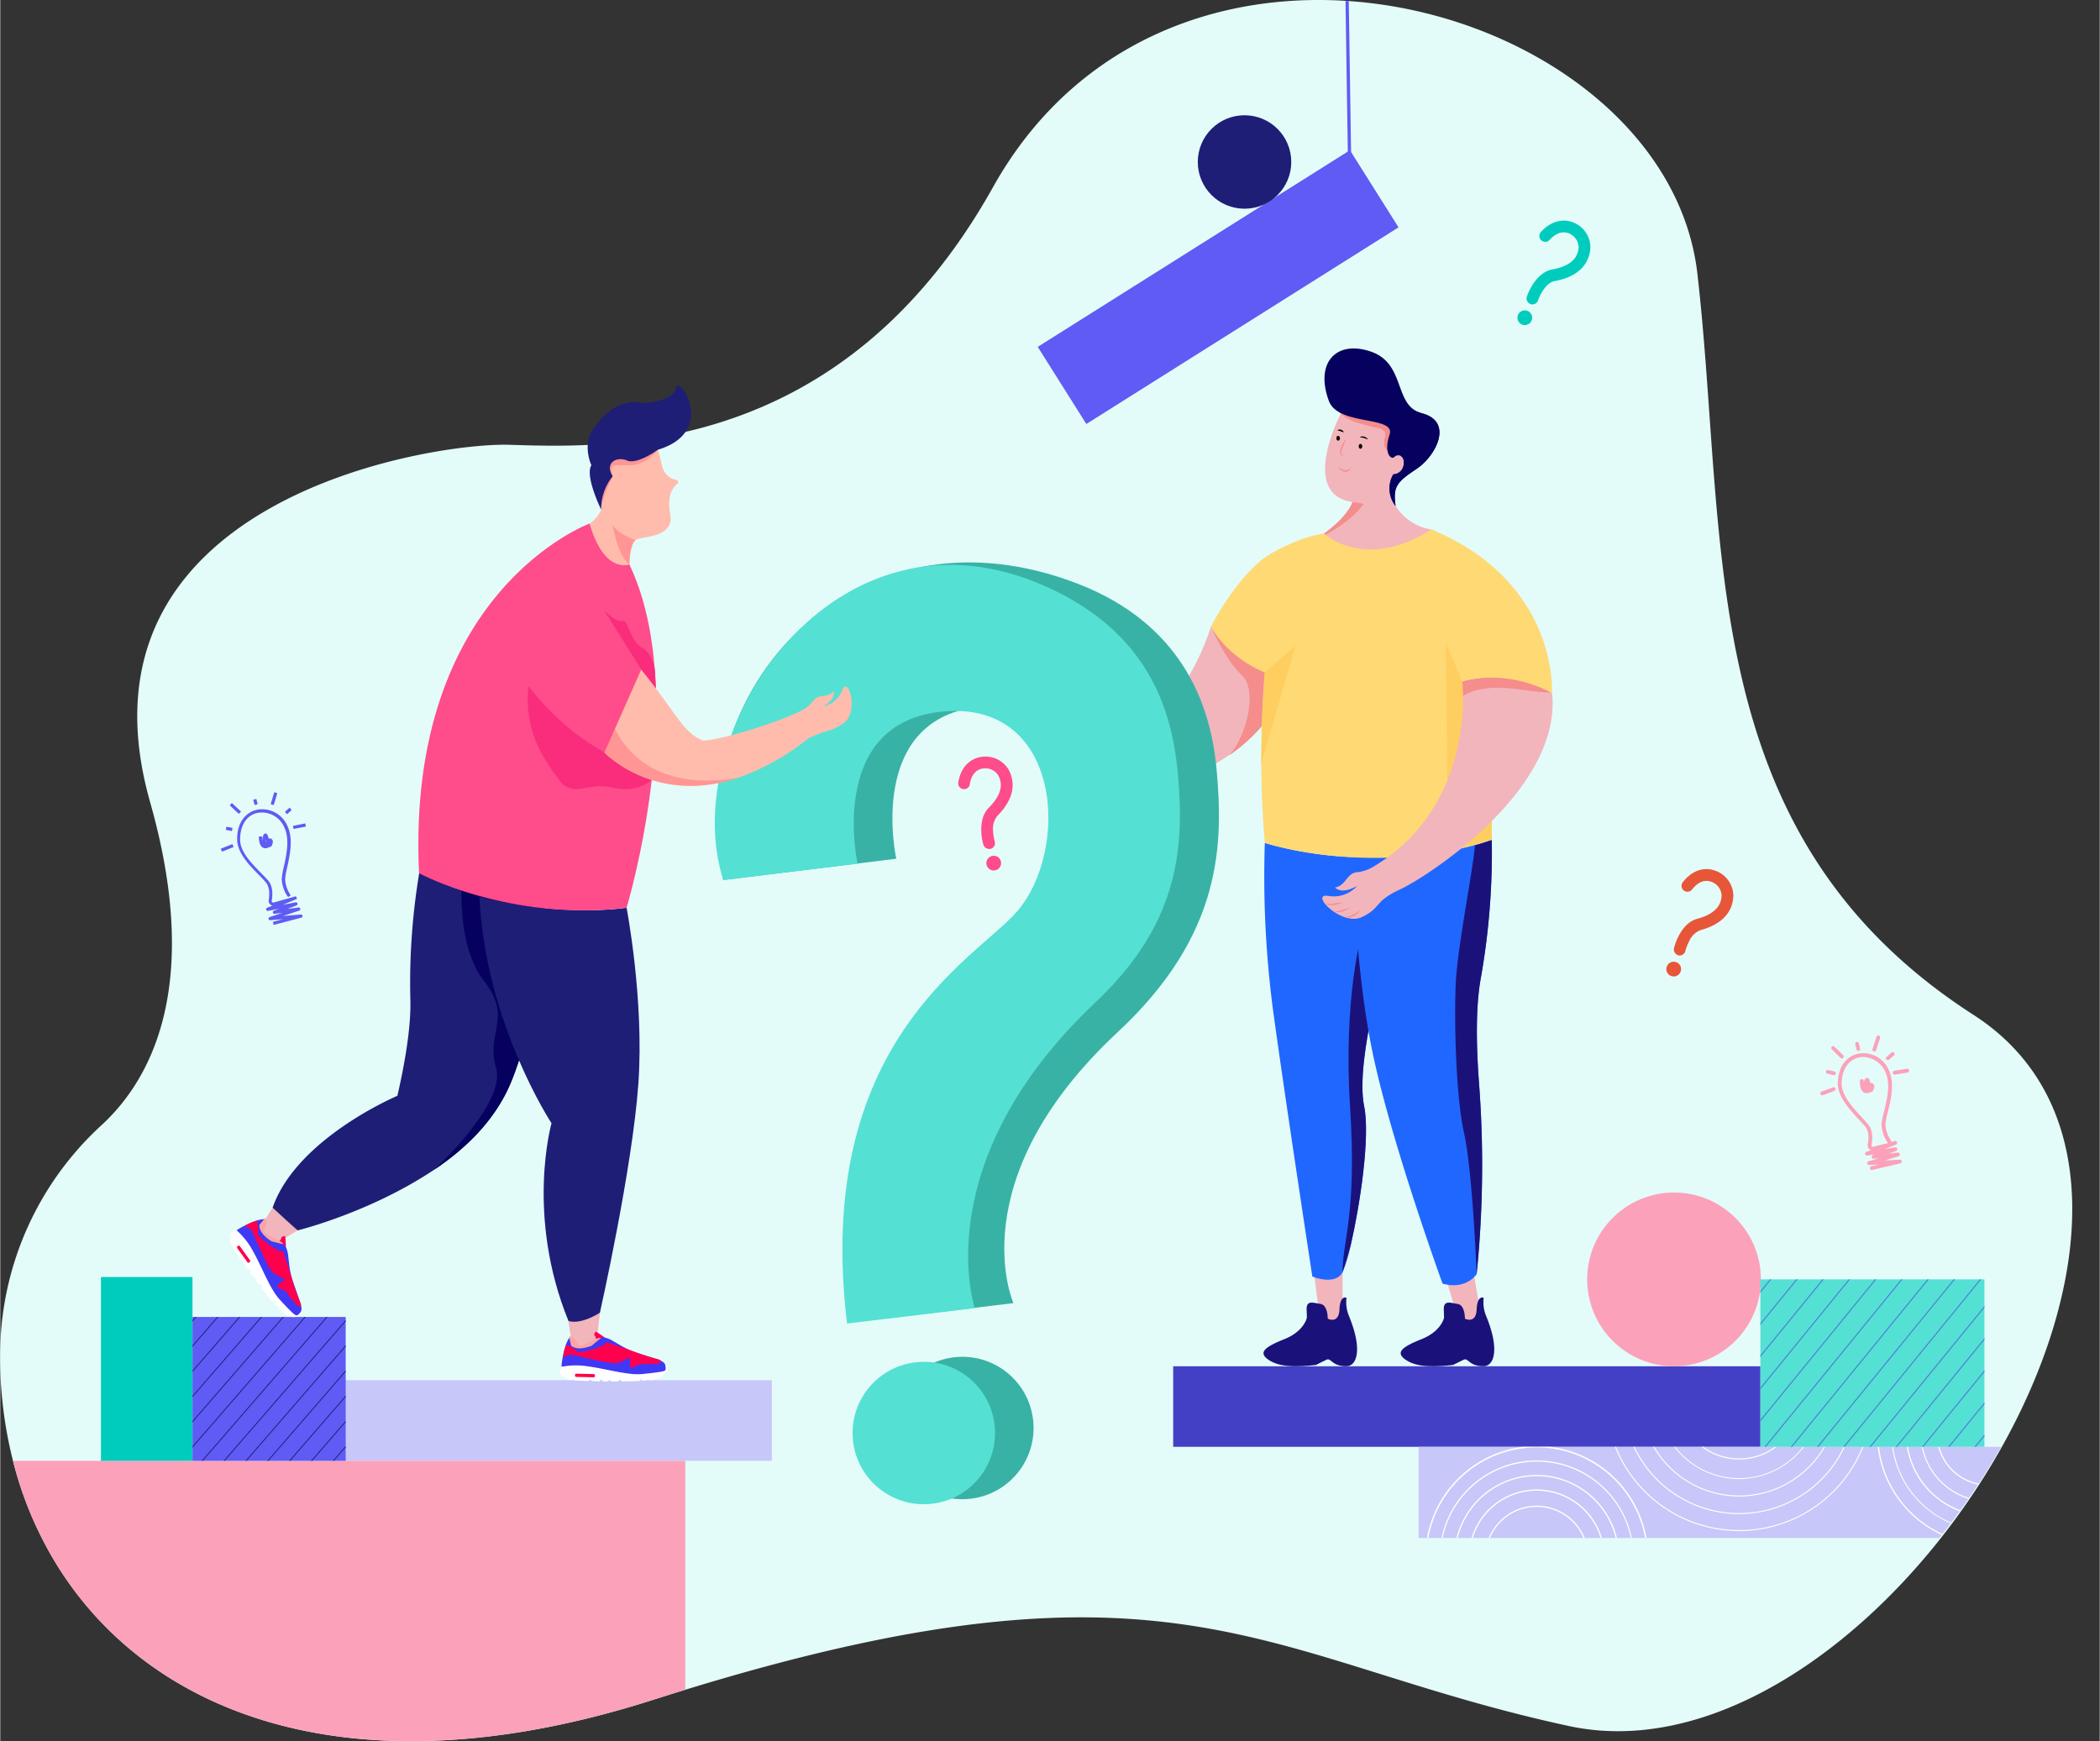 <svg id="Layer_1" data-name="Layer 1" xmlns="http://www.w3.org/2000/svg" xmlns:xlink="http://www.w3.org/1999/xlink" width="19.27cm" height="15.98cm" viewBox="0 0 546.22 453.08"><rect x="0" y="0" width="546.22" height="453.08" fill="#333333" stroke="none"/><defs><style>.cls-1{fill:none;}.cls-2{fill:#55e0d4;}.cls-3{fill:#e3fcf9;}.cls-4{fill:#f2b5bc;}.cls-5{fill:#2067ff;}.cls-6{fill:#1a127a;}.cls-7{fill:#f48d8c;}.cls-8{fill:#050505;}.cls-9{fill:#06015f;}.cls-10{fill:#ffd974;}.cls-11{fill:#ffce61;}.cls-12{fill:#39b2a6;}.cls-13{fill:#fca1ba;}.cls-14{fill:#5f5bf4;}.cls-15{fill:#00ccbe;}.cls-16{fill:#ff4c8b;}.cls-17{fill:#e75639;}.cls-18{fill:#1e1e77;}.cls-19{fill:#c7c7f9;}.cls-20{clip-path:url(#clip-path);}.cls-21{fill:#4340c5;}.cls-22{clip-path:url(#clip-path-2);}.cls-23{fill:#fff;}.cls-24{clip-path:url(#clip-path-3);}.cls-25{fill:#4b83d1;}.cls-26{fill:#ff004e;}.cls-27{fill:#3f39f5;}.cls-28{fill:#fca4a4;}.cls-29{fill:#f92d7b;}.cls-30{fill:#fed001;}.cls-31{fill:#ffbcac;}.cls-32{fill:#ff9695;}</style><clipPath id="clip-path"><rect class="cls-1" x="50.01" y="342.7" width="39.86" height="37.44"/></clipPath><clipPath id="clip-path-2"><path class="cls-1" d="M520.57,376.49a181.66,181.66,0,0,1-16.1,23.72H369V376.49Z"/></clipPath><clipPath id="clip-path-3"><rect class="cls-1" x="457.93" y="332.92" width="58.29" height="43.57"/></clipPath></defs><title>FAQ</title><g id="_" data-name="?"><path class="cls-2" d="M198.07,229,233,224.76s-8.23-37.06,22.55-39.64,32.69,36.32,18.86,52.14c-10.81,12.37-53,34-44.15,107.14l33.23-4s-12.84-37.8,31.42-79.6c21.63-20.43,23.25-40,21.37-59.92-1.66-17.53-10.3-36.22-36-46.76C222.32,130.35,185.69,190.58,198.07,229Z"/><circle class="cls-2" cx="250.26" cy="372.88" r="18.53" transform="translate(-43.01 32.79) rotate(-6.9)"/></g><path class="cls-3" d="M520.17,377.55a181.65,181.65,0,0,1-16.1,23.72c-25.93,32.37-62.44,55.09-95.94,47.88-78.78-17-101.79-48.76-229.91-9.44q-4.13,1.27-8.4,2.63c-79.37,25.37-133.06,3-156.48-37.43a96.87,96.87,0,0,1-9.76-23.72l-.27-1.05A109.84,109.84,0,0,1,0,350.33a81.15,81.15,0,0,1,26.39-57.58c12.63-11.64,26.22-35.95,12.6-84-22.28-78.61,73.11-93.7,93.65-93,26.62.84,86.57,2.88,125.65-67.06C305.38-35.52,433.5,1,441.55,71.27s-1.24,145.75,71.8,192.8C549,287,544,335.68,520.17,377.55Z"/><g id="boy2"><g id="leg_right" data-name="leg right"><path class="cls-4" d="M349.24,331.1v12.45l-5.87.48-1.44-11.76S348.59,329,349.24,331.1Z"/><path class="cls-5" d="M331.09,262.49c3.06,22.51,10.27,69.68,10.27,69.68s5.87,2.48,7.88-1.1a35.48,35.48,0,0,0,2.05-6.82l.09-.38c2.35-10.2,5.09-28,3.46-36-1.27-6.24.43-16.75,2.1-24.56,1.23-5.74,2.44-10,2.46-10.1h0l-3.47-30.13A95,95,0,0,1,329,219.36,266,266,0,0,0,331.09,262.49Z"/><path class="cls-6" d="M349.24,331.07l2.05-6.82.09-.38c2.35-10.2,5.09-28,3.46-36-1.27-6.24.43-16.75,2.1-24.56-1.23-11-2.64-20.53-2.62-20.61-.14.09-4.94,17.23-3.15,45.17C353,316,349.21,322.72,349.24,331.07Z"/><path id="shose" class="cls-6" d="M350.25,337.71s-1.66-.83-1.83,3.05-3.05,2.38-3.05,2.38.06-3.55-1.89-3.83-3.72-1.11-3.6,1.61,0,2.16,0,2.16-.77,3.38-5.76,5.38-7,3.44-4.16,5.38,7,1.92,12.34,1.35c0,0,1.83-.94,2.78-1.37,1.2-.54,1.32,1.7,5.13,1.7,2.59,0,4.36-4,.76-12.89A9.39,9.39,0,0,1,350.25,337.71Z"/></g><g id="leg_left" data-name="leg left"><path class="cls-4" d="M383.22,330.6l2.1,12.24-5.7,1.46L376.21,333S382.22,328.61,383.22,330.6Z"/><path id="shose-2" data-name="shose" class="cls-6" d="M385.94,337.71s-1.66-.83-1.83,3.05-3.05,2.38-3.05,2.38.06-3.55-1.89-3.83-3.72-1.11-3.6,1.61,0,2.16,0,2.16-.77,3.38-5.76,5.38-7,3.44-4.16,5.38,7,1.92,12.34,1.35c0,0,1.83-.94,2.78-1.37,1.2-.54,1.32,1.7,5.13,1.7,2.59,0,4.36-4,.76-12.89A9.39,9.39,0,0,1,385.94,337.71Z"/><path class="cls-5" d="M351.93,222.59s.26,28.06,5.13,51.43,18.18,60,18.18,60c6.19,1.72,8.87-2.46,8.87-2.46l.08-.84a281.12,281.12,0,0,0,.54-48.88c-.72-9.58-.91-19.83.47-27.37a187.54,187.54,0,0,0,2.85-35.95c-1.45.51-2.92,1-4.39,1.37C367.93,224.21,351.93,222.59,351.93,222.59Z"/><path id="shadow" class="cls-6" d="M380.79,294.62c2.33,10.53,3.32,37,3.32,37l.08-.84a281.12,281.12,0,0,0,.54-48.88c-.72-9.58-.91-19.83.47-27.37a187.54,187.54,0,0,0,2.85-35.95c-1.45.51-2.92,1-4.39,1.37-.39,5.72-4,23.71-4.85,33.87C378.19,261.54,378.47,284.08,380.79,294.62Z"/></g><g id="hand_right" data-name="hand right"><path class="cls-4" d="M288,194.95v10c13.92.63,24.21-3.3,31.6-8.39h0a47.18,47.18,0,0,0,3.95-3q.93-.8,1.79-1.61l.11-.1.45-.44q.58-.57,1.12-1.13c1-1.09,2-2.18,2.83-3.23a46.44,46.44,0,0,0,5.45-8.48l0-1.56a41.15,41.15,0,0,1-4.68-1.45q-.83-.31-1.61-.65l-.06,0c-9.55-4.14-13.31-10.51-13.94-11.69l-.06-.12,0,0h0l0,.07-.16.49C308.35,182.79,296.67,191.32,288,194.95Z"/><path class="cls-7" d="M315,163s3.52,8.5,8,12.69.79,16.73-3.35,20.93A43.41,43.41,0,0,0,331,185.32c4.37-6.77-2.67-12.57-2.67-12.57Z"/></g><g id="head"><g id="neck"><path class="cls-4" d="M344.37,138.88s12.55,11.77,28-1.11a13.27,13.27,0,0,1-10.68-9l-6.89.51-1.95.15-.72.05a2.11,2.11,0,0,1-.05.35c-.22,1.06-1.39,4.44-7.71,9.06Z"/><path class="cls-7" d="M344.37,138.88l0,0a2.15,2.15,0,0,0,.3.26,7.12,7.12,0,0,0,.71-.26c3.31-1.91,7.18-4.65,9.36-7.8a2.51,2.51,0,0,0,0-1.84l0-.05c-.29-.43-1.3-.08-1.92.2l-.41.2-.36.21C351.86,130.88,350.68,134.26,344.37,138.88Z"/></g><g id="head-2" data-name="head"><path class="cls-4" d="M354.14,131a7.88,7.88,0,0,0,8.52-3.4c-1.71-1.82,6.19-8.29,6.19-8.29l-2.45-6.84-7.31-5.07h-10.2s-.16.31-.43.85c-1.93,4-9.2,20.88,3.73,22.45C352.85,130.78,353.49,130.88,354.14,131Z"/><path class="cls-7" d="M348.37,107.31a11.53,11.53,0,0,0,4,2.45,61.12,61.12,0,0,0,6.28,1.69,2.31,2.31,0,0,1,1.49.85c.44.73,0,1.65-.11,2.5a3.06,3.06,0,0,0,.82,2.46,19,19,0,0,0,1.91-4.24,2,2,0,0,0-.47-2.52,17.86,17.86,0,0,0-5.24-4H348.8S348.63,106.76,348.37,107.31Z"/><path class="cls-7" d="M350.31,114c-.19.43-.39.85-.58,1.27s-.38.84-.53,1.26a3.65,3.65,0,0,0-.28,1.28.75.75,0,0,0,.21.55,1.24,1.24,0,0,0,.6.27,1.09,1.09,0,0,1-.71-.13.86.86,0,0,1-.15-.13l-.12-.16a1.19,1.19,0,0,1-.12-.37,3,3,0,0,1,.22-1.44,7.43,7.43,0,0,1,.63-1.27A7.09,7.09,0,0,1,350.31,114Z"/><path class="cls-7" d="M351.45,121.74a1.77,1.77,0,0,1-.7.78,1.58,1.58,0,0,1-1.08.21,2.08,2.08,0,0,1-1-.49,4.74,4.74,0,0,1-.35-.39c-.1-.15-.19-.29-.27-.44.15.1.27.21.4.31l.4.28a2.69,2.69,0,0,0,.85.36,1.67,1.67,0,0,0,.88-.1A3.19,3.19,0,0,0,351.45,121.74Z"/><path d="M355.83,114.37c-.39-.14-.72-.3-1.06-.4a3.51,3.51,0,0,0-.52-.12,4.28,4.28,0,0,0-.57,0,1.05,1.05,0,0,1,.57-.27,1.46,1.46,0,0,1,.63.05,1.76,1.76,0,0,1,.55.29A1.4,1.4,0,0,1,355.83,114.37Z"/><path d="M349.53,112.52l-.43-.17-.39-.14-.39-.12-.45-.12a1,1,0,0,1,1-.12,1.22,1.22,0,0,1,.43.25A.92.92,0,0,1,349.53,112.52Z"/><ellipse id="eye" class="cls-8" cx="353.89" cy="116.14" rx="0.46" ry="0.63"/><ellipse id="eye-2" data-name="eye" class="cls-8" cx="348.08" cy="114.04" rx="0.46" ry="0.63"/></g><g id="hair"><path id="hair-2" data-name="hair" class="cls-9" d="M361.46,113.11c-1.66,5,.5,6.66,1.27,5.79a1.36,1.36,0,0,1,1.67-.24c.54.31.93,1,.74,2.26a2.8,2.8,0,0,1-2.7,2.51,7.35,7.35,0,0,0,.59,8.22c-.76-5.19.48-6.29,5.5-9.67s9.56-12.16,1.55-14.38a9.53,9.53,0,0,1-1.46-.53c-5.75-2.65-3.43-12.51-11.84-15.51-9-3.22-14.84,2.64-11.12,12.75C348.08,110.94,363.12,108.09,361.46,113.11Z"/><path id="hair-3" data-name="hair" class="cls-9" d="M363,131.66c-.76-5.19.48-6.29,5.5-9.67s9.56-12.16,1.55-14.38a9.53,9.53,0,0,1-1.46-.53c0,1.16.19,1.76-1.39,2.47a4.25,4.25,0,0,0-2.37,4.46c.22,1.28,1,2.64.38,3.77a3.47,3.47,0,0,1-.83.88c.54.31.93,1,.74,2.26a2.8,2.8,0,0,1-2.7,2.51A7.35,7.35,0,0,0,363,131.66Z"/></g></g><g id="body"><path class="cls-10" d="M329,175a266.24,266.24,0,0,0,0,44.33s28.31,9.33,59-.83c0,0,1.25-21.14-7.68-41.21,0,0,10.66-3.55,23.37,3.09,0,0,2-28.72-31.38-42.64,0,0-14.78,10.81-27.65,1.38l-.33-.25h0s-4.81.28-13.28,4.91C322.39,148.56,315,163,315,163S318.52,170.56,329,175Z"/><path class="cls-11" d="M329,175l8-7-8.95,30.86S328.31,181.68,329,175Z"/><polygon class="cls-11" points="380.38 177.32 376.05 167.27 376.46 203.05 379.54 220.9 388.06 218.53 388.06 208.89 380.38 177.32"/></g><g id="hand_lefft" data-name="hand lefft"><path class="cls-4" d="M354.23,238.65c5.22-2.47,3-4,9.95-7.2s42.06-25.79,39.57-51l-.28-.16c-1.77-1-11.57-6-23.08-2.92a37.4,37.4,0,0,1,.19,3.74c.07,9-2,32-23.8,44.7a10.55,10.55,0,0,1-3.95,1.18c-2.47.28-2.82,3.53-5.57,3.95,0,0,1.55,2,5.78-.42a8.19,8.19,0,0,1-7.55,2.61C340.47,232.37,349,241.12,354.23,238.65Z"/><path class="cls-7" d="M380.38,177.32a37.4,37.4,0,0,1,.19,3.74h0c3.37-2,7.5-2.28,11.42-2s7.63,1.11,11.47,1.15C401.69,179.26,391.89,174.24,380.38,177.32Z"/><path class="cls-7" d="M344.73,235.09a5.2,5.2,0,0,0,1.13.09c.37,0,.75,0,1.12-.07s.74-.09,1.12-.13l.57-.08c.19,0,.38-.05.58-.06-.17.09-.35.17-.53.24l-.55.19-.57.14c-.19,0-.38.07-.58.08l-.59,0a5,5,0,0,1-.59,0A2.49,2.49,0,0,1,344.73,235.09Z"/><path class="cls-7" d="M347,237.21a8.08,8.08,0,0,0,1.08-.13c.35-.07.7-.15,1-.24s.68-.21,1-.32l.51-.18c.17-.06.34-.13.53-.18-.14.12-.29.23-.44.34s-.31.2-.48.28a5.26,5.26,0,0,1-1,.41,4.65,4.65,0,0,1-1.11.17A2.79,2.79,0,0,1,347,237.21Z"/><path class="cls-7" d="M350,238.67a9.48,9.48,0,0,0,2-.66c.16-.07.31-.16.47-.24s.31-.18.45-.28c.3-.19.57-.42.87-.65a3.08,3.08,0,0,1-.69.89,3.61,3.61,0,0,1-.45.35,4.33,4.33,0,0,1-.5.27,3.93,3.93,0,0,1-1.09.33A3.16,3.16,0,0,1,350,238.67Z"/></g></g><g id="_2" data-name="?"><path class="cls-12" d="M188.11,229l45-5.54s-8.23-37.06,22.55-39.64,32.69,36.32,18.86,52.14c-10.81,12.37-53,34-44.15,107.14l33.23-4s-14.29-31.93,27.19-70.58c27.29-25.43,27.48-49.07,25.6-68.95C314.69,182,306.49,162.12,280.6,152,221.61,129,177.05,180.52,188.11,229Z"/><circle class="cls-12" cx="250.33" cy="371.57" r="18.53" transform="translate(-42.85 32.79) rotate(-6.9)"/></g><g id="_3" data-name="?"><path class="cls-2" d="M188.11,229l34.94-4.23s-8.23-37.06,22.55-39.64,32.69,36.32,18.86,52.14c-10.81,12.37-53,34-44.15,107.14l33.23-4s-12.84-37.8,31.42-79.6c21.63-20.43,23.25-40,21.37-59.92-1.66-17.53-8.53-36.53-33.82-48.06C216.91,127.46,175.73,190.58,188.11,229Z"/><circle class="cls-2" cx="240.3" cy="372.88" r="18.53" transform="translate(-43.08 31.59) rotate(-6.9)"/></g><g id="light"><path class="cls-13" d="M487,304.46a.49.49,0,0,1-.11-1l1.89-.45-2.55.15a.48.48,0,0,1-.51-.4.49.49,0,0,1,.34-.55l2.71-.83-1.36.14a.49.49,0,0,1-.21-.94l.66-.23-2.16.35a.49.49,0,0,1-.25-.93l1.26-.48a1.3,1.3,0,0,1-.51-.33,1.29,1.29,0,0,1-.34-1.14c.38-2,.19-3.52-.55-4.51-.44-.59-1.1-1.29-1.85-2.1-2.29-2.46-5.42-5.83-5.38-9.33.06-4.91,2.83-7.2,5.39-7.71a7.26,7.26,0,0,1,8,4.59c1.43,3.34.37,7.58-.4,10.68a18.74,18.74,0,0,0-.61,3,7.9,7.9,0,0,0,1.39,4.23.48.48,0,0,1,0,.51l1.11-.28a.49.49,0,0,1,.29.92L490.28,299l2.72-.44a.49.49,0,0,1,.24.94l-1.87.67,2.34-.25a.49.49,0,0,1,.19.95L490.2,302l4-.23a.48.48,0,0,1,.51.41.49.49,0,0,1-.37.54l-7.28,1.72Zm-2.25-29.41a5.57,5.57,0,0,0-1.08.11c-3.35.66-4.58,3.93-4.61,6.77,0,3.11,2.94,6.32,5.12,8.66.77.83,1.44,1.55,1.92,2.18.91,1.22,1.16,3,.73,5.28a.32.32,0,0,0,.08.29.33.33,0,0,0,.26.1l4-1a.48.48,0,0,1-.18-.18,8.67,8.67,0,0,1-1.53-4.77,19.08,19.08,0,0,1,.64-3.22c.74-3,1.75-7,.45-10.07A6.46,6.46,0,0,0,484.74,275.05Z"/><path class="cls-13" d="M485.5,284.45a1.35,1.35,0,0,1-.94-.37c-.84-.79-.76-2.61-.74-2.82a.49.49,0,1,1,1,.06c0,.12,0,.26,0,.43a3.46,3.46,0,0,1,.09-.37c.09-.29.27-.9.78-.89s.65.49.84,1.29a1,1,0,0,1,.87.39c.38.54,0,1.3-.1,1.55-.21.44-.49.5-.7.48h-.08a1.35,1.35,0,0,1-.77.25Z"/></g><path class="cls-13" d="M483.4,273.45a.49.49,0,0,1-.47-.38l-.32-1.38a.49.49,0,0,1,.95-.22l.32,1.38a.49.49,0,0,1-.36.58Z"/><path class="cls-13" d="M479.13,275.43a.48.48,0,0,1-.34-.14L476.47,273a.49.49,0,0,1,.68-.69l2.32,2.29a.49.49,0,0,1-.34.83Z"/><path class="cls-13" d="M477,279.74h-.1l-1.59-.35a.49.49,0,0,1,.21-.95l1.59.35a.49.49,0,0,1-.1,1Z"/><path class="cls-13" d="M474,285a.49.49,0,0,1-.17-.94l3.06-1.12a.49.49,0,0,1,.33.91L474.21,285A.49.49,0,0,1,474,285Z"/><path class="cls-13" d="M487.58,273.59l-.15,0a.49.49,0,0,1-.31-.61l1-3.1a.49.49,0,1,1,.92.3l-1,3.1A.49.49,0,0,1,487.58,273.59Z"/><path class="cls-13" d="M491.08,275.86a.49.49,0,0,1-.32-.85l1.24-1.06a.49.49,0,1,1,.63.74l-1.24,1.06A.48.48,0,0,1,491.08,275.86Z"/><path class="cls-13" d="M492.9,279.63a.49.49,0,0,1-.08-1l3.22-.53a.49.49,0,0,1,.16,1l-3.22.53Z"/><g id="light-2" data-name="light"><path class="cls-14" d="M71.13,240.68l-.21-.8,2.65-.7-3.34.28a.42.42,0,0,1-.17-.81l3.38-1.13-2.07.28a.42.42,0,0,1-.21-.8l1.37-.53-2.9.56a.42.42,0,0,1-.24-.79l1.45-.59a1.23,1.23,0,0,1-1-1.41c.32-2,.09-3.56-.69-4.55-.46-.58-1.13-1.27-1.91-2.06-2.35-2.39-5.56-5.65-5.61-9.13-.07-4.87,2.6-7.22,5.13-7.79a7.19,7.19,0,0,1,8,4.34c1.51,3.28.57,7.54-.11,10.65a18.75,18.75,0,0,0-.53,3.06A8,8,0,0,0,75.58,233l-.7.44a8.61,8.61,0,0,1-1.65-4.69,19.07,19.07,0,0,1,.55-3.22c.66-3,1.56-7.1.17-10.12a6.36,6.36,0,0,0-7.07-3.87c-3.37.76-4.52,4.1-4.48,7,0,3.14,3.13,6.27,5.37,8.56.79.81,1.48,1.51,2,2.12.94,1.18,1.23,2.93.86,5.2a.39.39,0,0,0,.11.34.4.4,0,0,0,.33.11l5.71-1.61A.42.42,0,0,1,77,234l-3.52,1.45,3.38-.65a.42.42,0,0,1,.23.8l-2.4.93,2.91-.39a.42.42,0,0,1,.19.81l-4.21,1.41,4.62-.39a.42.42,0,0,1,.14.82Z"/><path class="cls-14" d="M68.95,220.73a1.28,1.28,0,0,1-.87-.33c-.84-.74-.8-2.54-.8-2.74l.83,0a3.29,3.29,0,0,0,.52,2.09l0,0a2.21,2.21,0,0,1-.32-2c.08-.3.22-.86.69-.86h0c.51,0,.65.59.92,1.64h0l0-.38a.92.92,0,0,1,.82.33c.25.34.23.82-.07,1.48-.18.41-.43.47-.61.46l-.11,0a1.18,1.18,0,0,1-.75.28Zm.12-2.27a1.21,1.21,0,0,0,.19.75l-.12-.46Z"/></g><rect class="cls-14" x="65.98" y="207.98" width="0.83" height="1.42" transform="translate(-50.17 23.29) rotate(-14.51)"/><rect class="cls-14" x="60.76" y="208.73" width="0.83" height="3.26" transform="translate(-134.25 111.34) rotate(-46.91)"/><rect class="cls-14" x="59.14" y="214.88" width="0.83" height="1.63" transform="translate(-163.44 234.24) rotate(-79.32)"/><rect class="cls-14" x="57.42" y="220.2" width="3.26" height="0.83" transform="translate(-77.46 37.53) rotate(-21.72)"/><rect class="cls-14" x="69.59" y="207.42" width="3.26" height="0.83" transform="translate(-148.31 216.51) rotate(-73.35)"/><rect class="cls-14" x="74.11" y="210.62" width="1.63" height="0.83" transform="translate(-122.27 104.91) rotate(-42.17)"/><rect class="cls-14" x="76.21" y="214.57" width="3.26" height="0.83" transform="translate(-39.6 18.81) rotate(-11)"/><path class="cls-15" d="M398.63,79.21a1.53,1.53,0,0,1-1.46-2c.08-.26,2.09-6.28,6.68-7.11,6.23-1.12,6.65-4.43,6.79-5.52a4,4,0,0,0-2.36-3.78c-1.68-.78-3.51-.21-5.15,1.59a1.53,1.53,0,1,1-2.26-2.06c2.54-2.79,5.79-3.65,8.7-2.31A7,7,0,0,1,413.68,65c-.38,3-2.31,6.89-9.28,8.14-2.31.42-3.89,3.78-4.31,5A1.53,1.53,0,0,1,398.63,79.21Z"/><circle class="cls-15" cx="396.65" cy="82.68" r="1.92" transform="translate(102.42 361.25) rotate(-55.21)"/><path class="cls-16" d="M257.24,220.9a1.53,1.53,0,0,1-1.46-1.09c-.08-.26-1.86-6.36,1.43-9.65,4.48-4.48,2.94-7.43,2.43-8.41a4,4,0,0,0-4.1-1.75c-1.82.32-3,1.83-3.32,4.25a1.53,1.53,0,0,1-3-.4c.49-3.74,2.67-6.3,5.82-6.86a7,7,0,0,1,7.34,3.35c2.55,4.89-.21,9.22-3,12a5.33,5.33,0,0,0-1.08,3.92,12.55,12.55,0,0,0,.42,2.68,1.53,1.53,0,0,1-1.47,2Z"/><circle class="cls-16" cx="258.47" cy="224.6" r="1.92"/><path class="cls-17" d="M436.18,248.4a1.53,1.53,0,0,1-.72-1.68c.06-.26,1.57-6.44,6.07-7.64,6.12-1.64,6.26-5,6.31-6.06a4,4,0,0,0-2.67-3.57c-1.74-.63-3.51.08-5,2a1.53,1.53,0,1,1-2.43-1.87c2.3-3,5.47-4.12,8.48-3a7,7,0,0,1,4.68,6.58c-.24,5.51-4.8,7.88-8.58,8.89a5.33,5.33,0,0,0-2.9,2.85,12.55,12.55,0,0,0-1,2.53,1.53,1.53,0,0,1-2.26,1Z"/><circle class="cls-17" cx="435.4" cy="252.21" r="1.92" transform="translate(-0.87 502.91) rotate(-59.97)"/><rect class="cls-14" x="268.86" y="62.88" width="96" height="23.72" transform="translate(8.92 180.37) rotate(-32.21)"/><circle class="cls-18" cx="323.72" cy="42.15" r="12.16"/><rect class="cls-14" x="350.31" y="0.26" width="0.85" height="41.14" transform="translate(-0.28 5.33) rotate(-0.87)"/><rect class="cls-19" x="89.46" y="359.16" width="111.28" height="20.96"/><path class="cls-13" d="M178.22,380.13V439.7q-4.13,1.27-8.4,2.63c-79.37,25.37-133.06,3-156.48-37.43a96.87,96.87,0,0,1-9.76-23.72l-.27-1.05Z"/><rect class="cls-15" x="26.19" y="332.3" width="23.82" height="47.84"/><rect class="cls-14" x="50.01" y="342.7" width="39.86" height="37.44"/><g class="cls-20"><rect class="cls-18" x="13.42" y="343.77" width="72.91" height="0.22" transform="translate(-242.65 156.34) rotate(-49.08)"/><rect class="cls-18" x="16.84" y="346.38" width="72.91" height="0.22" transform="translate(-243.45 159.83) rotate(-49.08)"/><rect class="cls-18" x="20.26" y="349" width="72.91" height="0.22" transform="translate(-244.24 163.31) rotate(-49.08)"/><rect class="cls-18" x="23.67" y="351.61" width="72.91" height="0.22" transform="translate(-245.04 166.8) rotate(-49.08)"/><rect class="cls-18" x="27.09" y="354.23" width="72.91" height="0.22" transform="translate(-245.84 170.28) rotate(-49.08)"/><rect class="cls-18" x="30.51" y="356.85" width="72.91" height="0.22" transform="translate(-246.63 173.77) rotate(-49.08)"/><rect class="cls-18" x="33.93" y="359.46" width="72.91" height="0.22" transform="translate(-247.43 177.25) rotate(-49.08)"/><rect class="cls-18" x="37.35" y="362.08" width="72.91" height="0.22" transform="translate(-248.23 180.74) rotate(-49.08)"/><rect class="cls-18" x="40.77" y="364.69" width="72.91" height="0.22" transform="translate(-249.02 184.23) rotate(-49.08)"/><rect class="cls-18" x="44.18" y="367.31" width="72.91" height="0.22" transform="translate(-249.82 187.71) rotate(-49.08)"/><rect class="cls-18" x="47.6" y="369.92" width="72.91" height="0.22" transform="translate(-250.62 191.2) rotate(-49.08)"/><rect class="cls-18" x="51.02" y="372.54" width="72.91" height="0.22" transform="translate(-251.41 194.68) rotate(-49.08)"/><rect class="cls-18" x="54.44" y="375.15" width="72.91" height="0.22" transform="translate(-252.21 198.17) rotate(-49.08)"/><rect class="cls-18" x="57.86" y="377.77" width="72.91" height="0.22" transform="translate(-253.01 201.65) rotate(-49.08)"/></g><rect class="cls-21" x="305.16" y="355.53" width="152.79" height="20.96"/><circle class="cls-13" cx="435.47" cy="332.92" r="22.6"/><path class="cls-19" d="M520.57,376.49a181.66,181.66,0,0,1-16.1,23.72H369V376.49Z"/><g class="cls-22"><path class="cls-23" d="M452.41,398.42a34.8,34.8,0,1,1,34.8-34.8A34.84,34.84,0,0,1,452.41,398.42Zm0-69.33a34.53,34.53,0,1,0,34.53,34.53A34.57,34.57,0,0,0,452.41,329.09Z"/><path class="cls-23" d="M452.41,394a30.36,30.36,0,1,1,30.36-30.36A30.39,30.39,0,0,1,452.41,394Zm0-60.43a30.08,30.08,0,1,0,30.08,30.08A30.11,30.11,0,0,0,452.41,333.54Z"/><path class="cls-23" d="M452.41,389.42a25.8,25.8,0,1,1,25.8-25.8A25.83,25.83,0,0,1,452.41,389.42Zm0-51.33a25.53,25.53,0,1,0,25.53,25.53A25.56,25.56,0,0,0,452.41,338.09Z"/><path class="cls-23" d="M452.41,384.87a21.25,21.25,0,1,1,21.25-21.25A21.28,21.28,0,0,1,452.41,384.87Zm0-42.23a21,21,0,1,0,21,21A21,21,0,0,0,452.41,342.64Z"/><path class="cls-23" d="M452.41,379.79a16.18,16.18,0,1,1,16.18-16.18A16.2,16.2,0,0,1,452.41,379.79Zm0-32.09a15.9,15.9,0,1,0,15.9,15.9A15.92,15.92,0,0,0,452.41,347.71Z"/><path class="cls-23" d="M399.74,434.27a29,29,0,1,1,29-29A29,29,0,0,1,399.74,434.27Zm0-57.61a28.65,28.65,0,1,0,28.65,28.65A28.68,28.68,0,0,0,399.74,376.65Z"/><path class="cls-23" d="M399.74,430.57A25.27,25.27,0,1,1,425,405.3,25.3,25.3,0,0,1,399.74,430.57Zm0-50.22a25,25,0,1,0,25,25A25,25,0,0,0,399.74,380.35Z"/><path class="cls-23" d="M399.74,426.79a21.49,21.49,0,1,1,21.49-21.49A21.51,21.51,0,0,1,399.74,426.79Zm0-42.66a21.17,21.17,0,1,0,21.17,21.17A21.19,21.19,0,0,0,399.74,384.13Z"/><path class="cls-23" d="M399.74,423a17.71,17.71,0,1,1,17.71-17.71A17.73,17.73,0,0,1,399.74,423Zm0-35.09a17.39,17.39,0,1,0,17.39,17.39A17.41,17.41,0,0,0,399.74,387.91Z"/><path class="cls-23" d="M399.74,418.79a13.49,13.49,0,1,1,13.49-13.49A13.51,13.51,0,0,1,399.74,418.79Zm0-26.66a13.17,13.17,0,1,0,13.17,13.17A13.19,13.19,0,0,0,399.74,392.13Z"/><path class="cls-23" d="M517.25,402.08a29,29,0,1,1,29-29A29,29,0,0,1,517.25,402.08Zm0-57.61a28.65,28.65,0,1,0,28.65,28.65A28.68,28.68,0,0,0,517.25,344.46Z"/><path class="cls-23" d="M517.25,398.38a25.27,25.27,0,1,1,25.27-25.27A25.3,25.3,0,0,1,517.25,398.38Zm0-50.22a25,25,0,1,0,25,25A25,25,0,0,0,517.25,348.16Z"/><path class="cls-23" d="M517.25,394.6a21.49,21.49,0,1,1,21.49-21.49A21.51,21.51,0,0,1,517.25,394.6Zm0-42.66a21.17,21.17,0,1,0,21.17,21.17A21.19,21.19,0,0,0,517.25,351.94Z"/><path class="cls-23" d="M517.25,390.82A17.71,17.71,0,1,1,535,373.11,17.73,17.73,0,0,1,517.25,390.82Zm0-35.09a17.39,17.39,0,1,0,17.39,17.39A17.41,17.41,0,0,0,517.25,355.72Z"/><path class="cls-23" d="M517.25,386.6a13.49,13.49,0,1,1,13.49-13.49A13.51,13.51,0,0,1,517.25,386.6Zm0-26.66a13.17,13.17,0,1,0,13.17,13.17A13.19,13.19,0,0,0,517.25,359.94Z"/></g><rect class="cls-2" x="457.93" y="332.92" width="58.29" height="43.57"/><g class="cls-24"><rect class="cls-25" x="418.22" y="329.14" width="90.78" height="0.28" transform="translate(-84.59 480.39) rotate(-50.8)"/><rect class="cls-25" x="422.32" y="332.48" width="90.78" height="0.28" transform="translate(-85.67 484.8) rotate(-50.8)"/><rect class="cls-25" x="426.42" y="335.82" width="90.78" height="0.28" transform="translate(-86.75 489.21) rotate(-50.8)"/><rect class="cls-25" x="430.52" y="339.17" width="90.78" height="0.28" transform="translate(-87.83 493.62) rotate(-50.8)"/><rect class="cls-25" x="434.62" y="342.51" width="90.78" height="0.28" transform="translate(-88.91 498.02) rotate(-50.8)"/><rect class="cls-25" x="438.73" y="345.85" width="90.78" height="0.28" transform="translate(-89.99 502.43) rotate(-50.8)"/><rect class="cls-25" x="442.83" y="349.19" width="90.78" height="0.28" transform="translate(-91.07 506.84) rotate(-50.8)"/><rect class="cls-25" x="446.93" y="352.53" width="90.78" height="0.28" transform="translate(-92.15 511.25) rotate(-50.8)"/><rect class="cls-25" x="451.03" y="355.87" width="90.78" height="0.28" transform="translate(-93.23 515.66) rotate(-50.8)"/><rect class="cls-25" x="455.13" y="359.22" width="90.78" height="0.28" transform="translate(-94.31 520.07) rotate(-50.8)"/><rect class="cls-25" x="459.24" y="362.56" width="90.78" height="0.28" transform="translate(-95.39 524.47) rotate(-50.8)"/><rect class="cls-25" x="463.34" y="365.9" width="90.78" height="0.28" transform="translate(-96.47 528.88) rotate(-50.8)"/><rect class="cls-25" x="467.44" y="369.24" width="90.78" height="0.28" transform="translate(-97.56 533.29) rotate(-50.8)"/><rect class="cls-25" x="471.54" y="372.58" width="90.78" height="0.28" transform="translate(-98.64 537.7) rotate(-50.8)"/></g><g id="boy2-2" data-name="boy2"><g id="leg_left-2" data-name="leg left"><path class="cls-4" d="M70.86,314.25,67,320.34l3.61,3.87,6.74-4S72.75,313.44,70.86,314.25Z"/><path class="cls-18" d="M120,231.21a72.33,72.33,0,0,1-7.08-2.69c-1.29-.57-2.57-1.19-3.83-1.86A173.85,173.85,0,0,0,106.69,260c.22,7.1-1.38,16.46-3.37,25.15,0,0-26.19,11.05-32.46,29.1,0,0,4.51,4.21,6.53,5.92,0,0,18.75-4.59,35.49-15.78h0c8.49-5.68,16.21-13.26,20.19-23.23,8.2-20.55,8.55-45.76,8.55-45.76A94,94,0,0,1,120,231.21Z"/><path class="cls-9" d="M141.62,235.4s-.34,25.21-8.55,45.76c-4,10-11.7,17.55-20.19,23.23.36-.33,18.76-17.25,16.1-26.52s4.38-13.06-3.2-22.72c-5.28-6.72-5.91-17.82-5.81-23.95A94,94,0,0,0,141.62,235.4Z"/><g id="shoe"><path class="cls-26" d="M72.61,322.88s.5-.28.49-.7.93-.58,1.06-.41a31.49,31.49,0,0,1,.15,3.29Z"/><path class="cls-27" d="M61.51,320.1s4.24-2.72,7.14-2.86c0,0,.68.23,0,1.47s-.54,3.3,3.46,4.35,2,4.53,4.07,10.52,2.53,6.74,2,7.8l-.79,1s-5.06-.9-7.86-6.84S61.51,320.1,61.51,320.1Z"/><path class="cls-23" d="M72.5,340.59l-.15-.15a.35.35,0,0,0,.05-.47l0,0a.35.35,0,0,0-.5,0h0l-.66-.75.14-.12a.35.35,0,0,0,.06-.47l0,0a.35.35,0,0,0-.5,0l-.14.12c-.94-1.13-2-2.45-3-3.82l.12-.09a.35.35,0,1,0-.41-.57l-.14.1-1.17-1.58a.35.35,0,0,0-.41-.57l-.86-1.19.17-.12a.35.35,0,0,0-.41-.57l-.17.12-1.26-1.78.15-.11a.35.35,0,0,0-.41-.57l-.15.11c-1.24-1.78-2.06-3-2.06-3s.08-.46-.8-1.33l-.3-2.62s1-1,1.5-.79l.38-.15a19.57,19.57,0,0,1,4.21,5.41c2.16,3.8,4.35,9.68,6.79,12.39s4.17,4.34,4.46,4.34,1.2-.86,1.2-.86a.43.43,0,0,1,.08.28.42.42,0,0,1-.12.26C77.51,342.56,75.65,343.81,72.5,340.59Z"/><path class="cls-28" d="M68.65,317.24s.36-.52.54.05a4.19,4.19,0,0,1-.39,2.54c-.37.6,0,1.29,2.3,2.28s2.54,1.66,2.54,1.66l-3-.73s-3.45-1.94-3.2-4.32Z"/><path class="cls-26" d="M66.78,317.64a8.92,8.92,0,0,1,.27,3.76s4.5,4.39,6.56,4.28c0,0,1,2.82,2.56,8s2.32,5.43,2,6.38c0,0-.69.07-1.48-.91s-1.5-1.81-1.5-1.81-.63-1.35-1.42-1.62-2.77-1-.83-1.93.12-1.41-1.07-2-1.89-1.58-4.06-6.33-2.37-5.8-3.57-6.06c0,0-.61-.21-.49-.48a.22.22,0,0,1,.08-.09A15.3,15.3,0,0,1,66.78,317.64Z"/><rect class="cls-26" x="60.71" y="325.93" width="5.18" height="0.84" rx="0.3" ry="0.3" transform="translate(291.48 84.6) rotate(54.32)"/></g></g><g id="leg_right-2" data-name="leg right"><path class="cls-4" d="M147.8,343.73l1,6.44,6.27-.24,1.19-10.59S148.4,341.75,147.8,343.73Z"/><path class="cls-18" d="M124.67,233.36s19.43,5.29,38.28,2.87c0,0,4.62,23.93,3.06,45.83-1.57,22.11-10,59.52-10,59.52s-4.76,3.2-8.18,2.16c-11.21-27.51-4.41-51.45-4.41-51.45S126.16,266.06,124.67,233.36Z"/><g id="shoe-2" data-name="shoe"><path class="cls-26" d="M154.94,348.42a.94.94,0,0,0-.26-.81c-.34-.25.1-1.09.31-1.09a31.49,31.49,0,0,1,2.72,1.87Z"/><path class="cls-27" d="M146,355.6s.38-5,2-7.42c0,0,.59-.4,1.18.88s2.31,2.42,5.56-.14,4.81,1.14,10.84,3.09,6.91,2,7.43,3.11l.3,1.22s-3.77,3.49-10.19,2.16S146,355.6,146,355.6Z"/><path class="cls-23" d="M169,359.18l-.21,0a.35.35,0,0,0-.34-.33h0a.35.35,0,0,0-.33.38v0l-1,.08v-.19a.35.35,0,0,0-.34-.33h0a.35.35,0,0,0-.33.38v.18c-1.47.07-3.15.1-4.86.1v-.15a.35.35,0,1,0-.7,0v.17l-2,0a.35.35,0,0,0-.7,0l-1.47,0v-.21a.35.35,0,0,0-.71,0v.2l-2.18-.07v-.19a.35.35,0,0,0-.71,0v.18c-2.17-.08-3.63-.15-3.63-.15s-.32-.34-1.54-.17l-2.27-1.34s-.16-1.39.27-1.67l.11-.39a19.57,19.57,0,0,1,6.86-.1c4.34.56,10.35,2.35,14,2s6-.71,6.15-.94a4.41,4.41,0,0,0,0-1.48.43.43,0,0,1,.27.11.42.42,0,0,1,.14.25C173.6,356.36,173.48,358.6,169,359.18Z"/><path class="cls-28" d="M148.06,348.18s-.2-.6.37-.39a4.19,4.19,0,0,1,1.79,1.84c.26.66,1,.77,3.21-.47s2.85-1,2.85-1l-2.39,2s-3.62,1.59-5.37,0Z"/><path class="cls-26" d="M147.25,349.92a8.92,8.92,0,0,1,3.17,2s6.21-.95,7.37-2.66c0,0,2.86.88,7.89,2.75s5.74,1.42,6.3,2.24c0,0-.36.6-1.62.64S168,355,168,355a3.51,3.51,0,0,0-2.14.16c-.69.47-2.46,1.61-2-.5s-1.05-.95-2.21-.33-2.4.55-7.5-.58-6.06-1.6-7-.8c0,0-.54.36-.67.1a.22.22,0,0,1,0-.12A15.3,15.3,0,0,1,147.25,349.92Z"/><rect class="cls-26" x="149.51" y="357.52" width="5.18" height="0.84" rx="0.3" ry="0.3" transform="translate(8.56 -3.52) rotate(1.36)"/></g></g><path class="cls-16" d="M153.36,136.22s-47.87,17.49-44.41,91c0,0,23.34,12.68,54,9,0,0,16.82-55.49.71-89.38C163.66,146.84,157.27,149.29,153.36,136.22Z"/><path class="cls-29" d="M169.5,202.95s-3.59,3.57-10.24,2-10.29,3-14-2.16-9.1-12.21-7.83-24.25c0,0,7.72,10.75,19.71,17.2S169.5,202.95,169.5,202.95Z"/><path class="cls-30" d="M167.76,184.33q-1.29-1.58-2.55-3.35l-.12-.16Z"/><path class="cls-31" d="M219.44,188.15c-3.95,2.67-3.6,1.27-9.29,4.05A61.21,61.21,0,0,1,192,202.38c-21.79,7.3-34.86-6.62-34.86-6.62a60.94,60.94,0,0,1,1.66-9c3-11.12,7.95-12.56,7.95-12.56,8.34,10.26,10.93,16.41,15.61,18.29.68,1.3,20.06-4.17,26.82-8a8.7,8.7,0,0,0,2.49-2.31c1.24-1.64,3.69-.52,5.15-2.31,0,0,.75,1.93-2.73,3.94a6.76,6.76,0,0,0,5-4.27C220.75,175.73,223.38,185.47,219.44,188.15Z"/><path class="cls-32" d="M192,202.38c-21.79,7.3-34.86-6.62-34.86-6.62a60.94,60.94,0,0,1,1.66-9C158.9,187.07,164.13,207.14,192,202.38Z"/><path class="cls-31" d="M176.11,125.94c-1.26,1-2.68,3.22-1.82,7.75,1.24,6.49-7.48,5.7-9,6.86s-1.6,6.14-1.6,6.29h0c-7.45,1.81-10.3-10.62-10.3-10.62a9.14,9.14,0,0,0,3-3.63c-1.15-3.06.4-6.65.4-6.65-1.89-6.88,6.56-9.93,10.36-11.59s4.15,4,5.2,7.45a4.55,4.55,0,0,0,3.57,3.08A.6.6,0,0,1,176.11,125.94Z"/><path class="cls-32" d="M171.07,117.07s-2.92,4-7.24,4-5.49-.45-4.48,2.89c0,0-3,6-3,8.64l-1-10.83,4.05-6.53,8.11-2.43Z"/><path class="cls-18" d="M156.33,132.6s-4.31-8.79-2.53-11.53c0,0-2.81-5.92,1.11-10.22,0,0,4.73-7.66,12.13-6,0,0,7.9-.12,8.72-3.89s10.93,11.41-4.7,16.08c0,0-5.31,3.93-8,2.79s-5.93.6-3.72,4.1A13.58,13.58,0,0,0,156.33,132.6Z"/><path class="cls-32" d="M165.26,140.55c-1.53,1.14-1.6,6.14-1.6,6.29h0c-3.11-2.13-4.46-10.69-4.46-10.69C159.88,138.71,165.26,140.55,165.26,140.55Z"/><path class="cls-29" d="M166.77,174.21l-9.65-15.36s3.2,3.29,4.72,2.75,1.87,5,5,6.85,3.49,6,3.49,6l.25,4.6Z"/><path class="cls-16" d="M166.77,174.21,157.21,161s-24.35,20,0,34.73Z"/></g></svg>